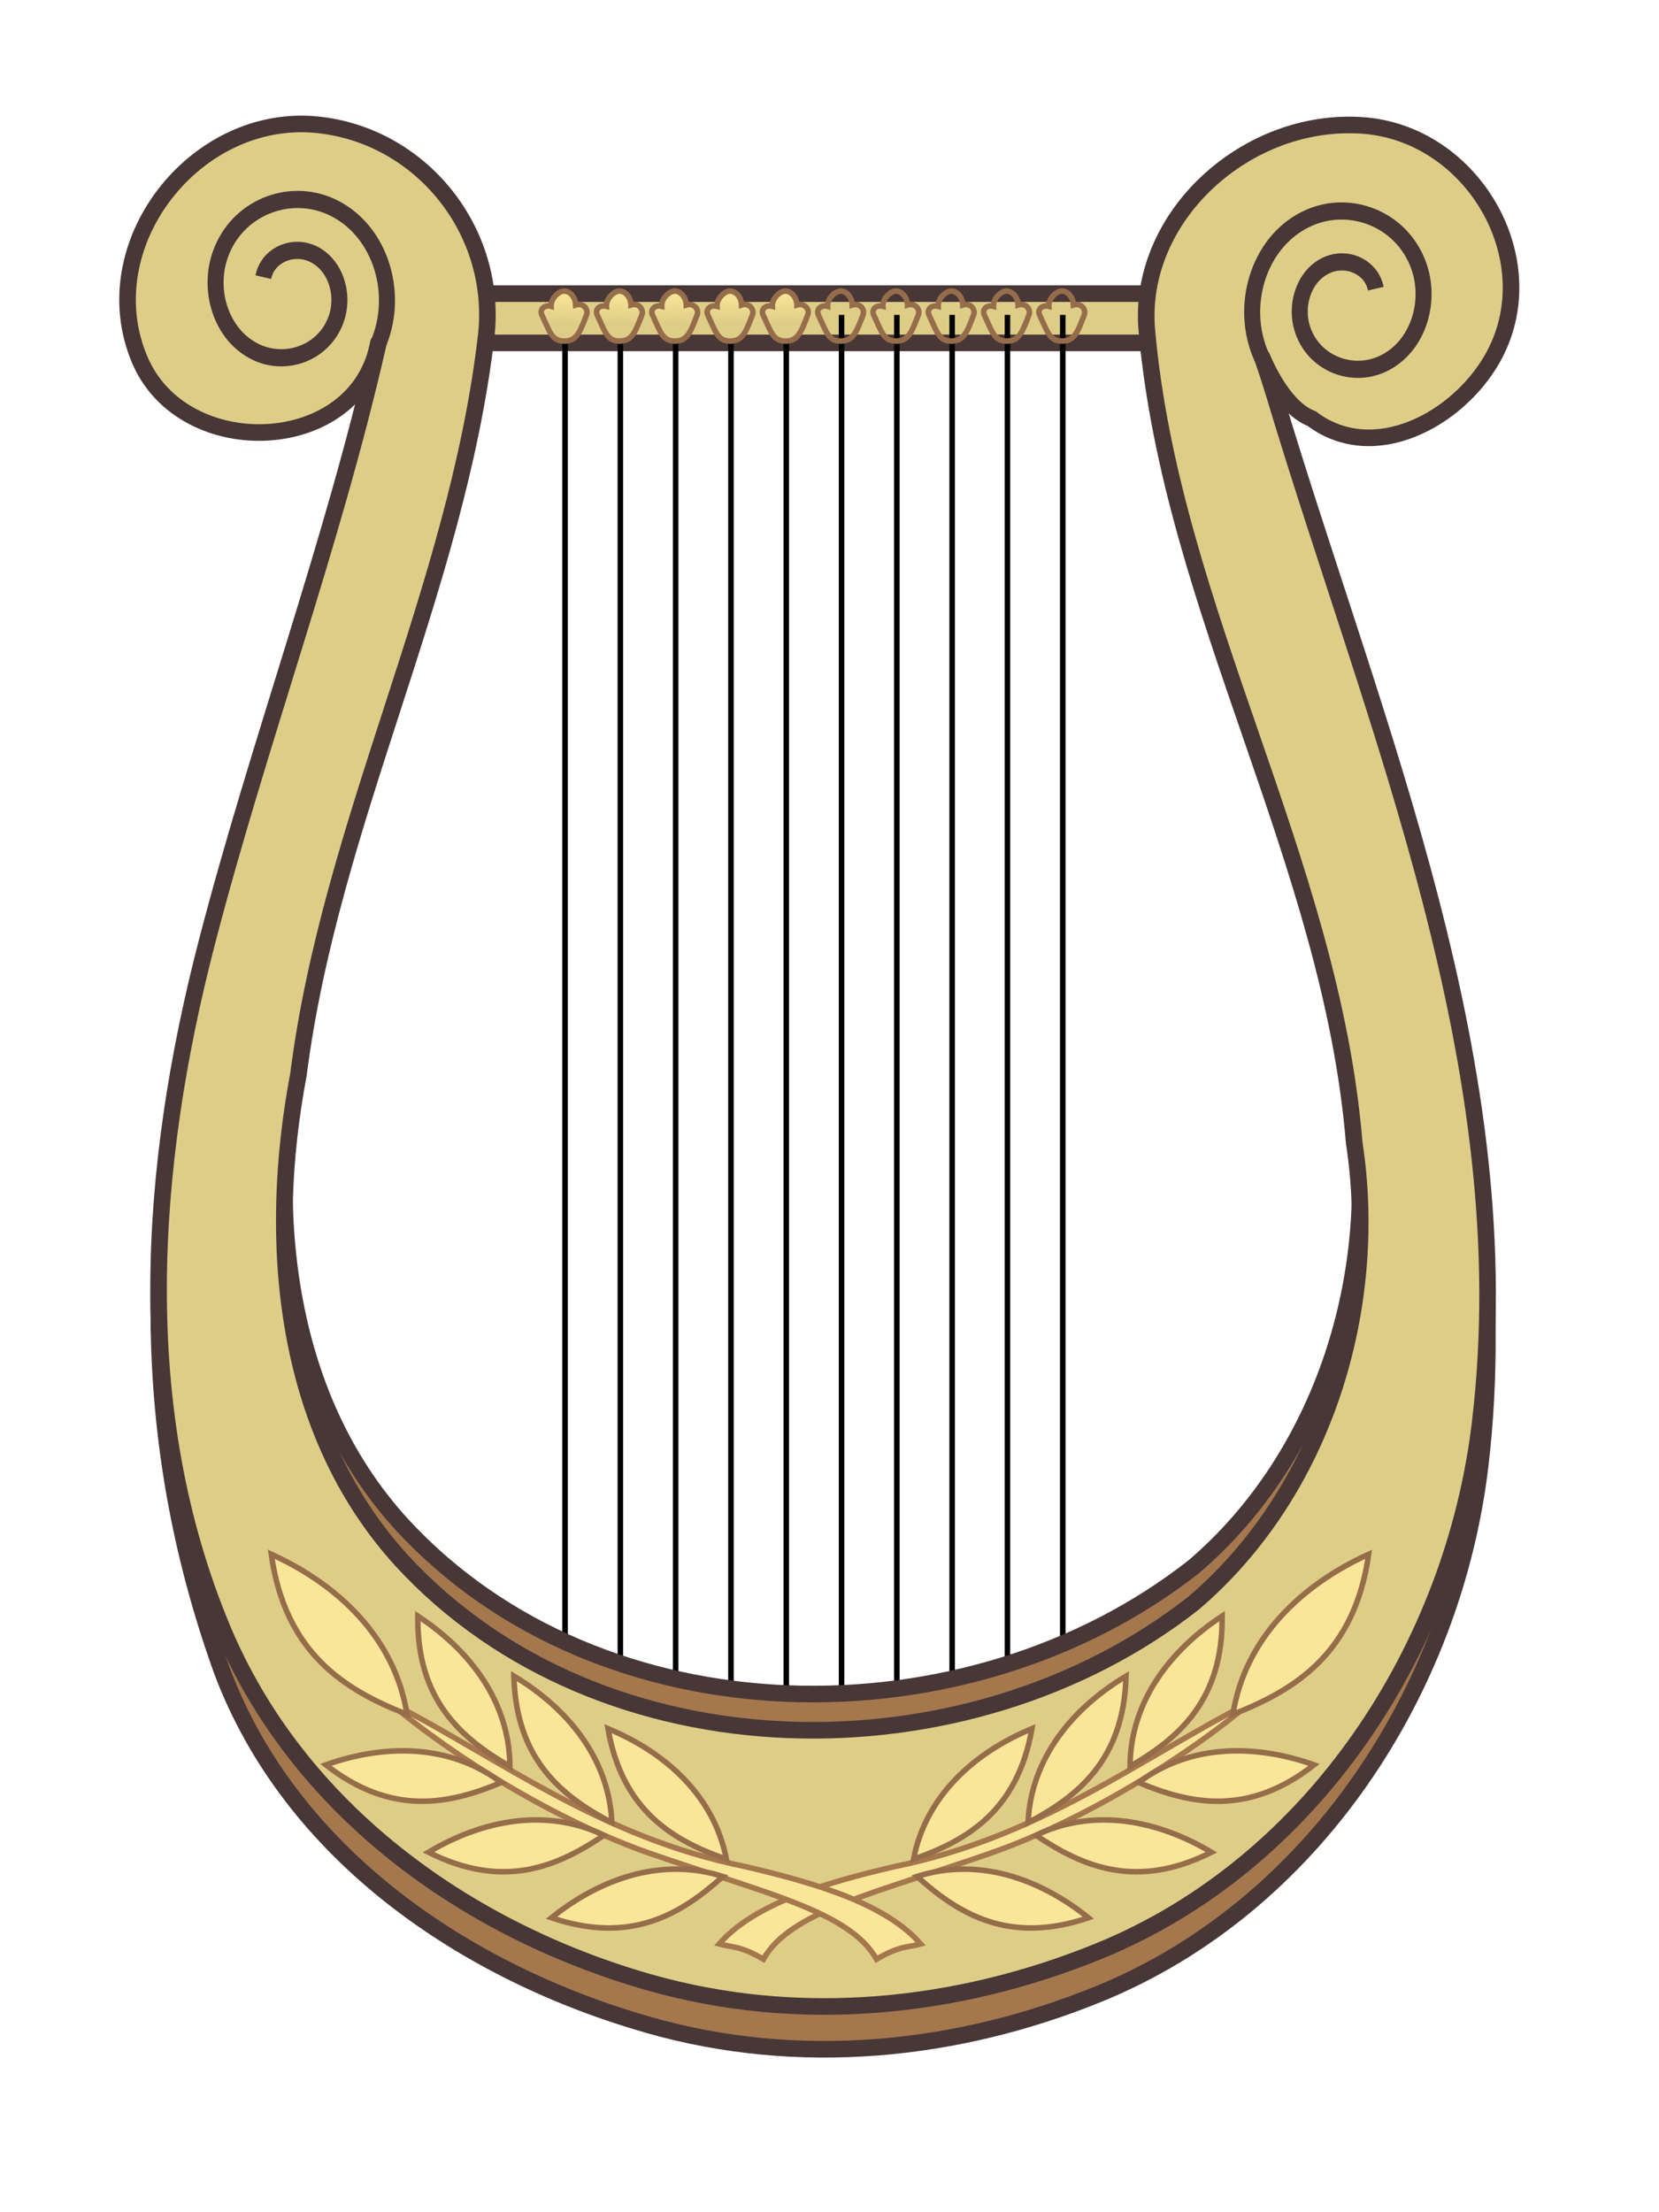 <?xml version="1.0"?>
<svg
    xmlns:rdf="http://www.w3.org/1999/02/22-rdf-syntax-ns#"
    xmlns="http://www.w3.org/2000/svg"
    xmlns:cc="http://creativecommons.org/ns#"
    xmlns:xlink="http://www.w3.org/1999/xlink"
    xmlns:dc="http://purl.org/dc/elements/1.1/"
    xmlns:svg="http://www.w3.org/2000/svg"
    xmlns:inkscape="http://www.inkscape.org/namespaces/inkscape"
    xmlns:sodipodi="http://sodipodi.sourceforge.net/DTD/sodipodi-0.dtd"
    xmlns:ns1="http://sozi.baierouge.fr"
    id="svg2"
    viewBox="0 0 300 400"
    version="1.1"
  >
  <defs
      id="defs6"
    >
    <linearGradient
        id="linearGradient3773"
      >
      <stop
          id="stop3775"
          stop-color="#decd87"
          offset="0"
      />
      <stop
          id="stop3926"
          stop-color="#decd87"
          offset=".373"
      />
      <stop
          id="stop3777"
          stop-color="#fae698"
          offset="1"
      />
    </linearGradient
    >
    <linearGradient
        id="linearGradient3997"
        y2="49.875"
        xlink:href="#linearGradient3773"
        gradientUnits="userSpaceOnUse"
        x2="102.12"
        y1="58.875"
        x1="102.25"
    />
    <linearGradient
        id="linearGradient3999"
        y2="49.875"
        xlink:href="#linearGradient3773"
        gradientUnits="userSpaceOnUse"
        x2="102.12"
        gradientTransform="translate(10)"
        y1="58.875"
        x1="102.25"
    />
    <linearGradient
        id="linearGradient4001"
        y2="49.875"
        xlink:href="#linearGradient3773"
        gradientUnits="userSpaceOnUse"
        x2="102.12"
        gradientTransform="translate(20)"
        y1="58.875"
        x1="102.25"
    />
    <linearGradient
        id="linearGradient4003"
        y2="49.875"
        xlink:href="#linearGradient3773"
        gradientUnits="userSpaceOnUse"
        x2="102.12"
        gradientTransform="translate(30)"
        y1="58.875"
        x1="102.25"
    />
    <linearGradient
        id="linearGradient4005"
        y2="49.875"
        xlink:href="#linearGradient3773"
        gradientUnits="userSpaceOnUse"
        x2="102.12"
        gradientTransform="translate(40)"
        y1="58.875"
        x1="102.25"
    />
  </defs
  >
  <g
      id="g4017"
    >
    <g
        id="g3806"
        transform="translate(7.087 3.937)"
      >
      <rect
          id="rect2993"
          height="8.908"
          width="128.54"
          stroke="#483737"
          stroke-linecap="square"
          y="49.156"
          x="75.822"
          stroke-width="3"
          fill="#decd87"
      />
      <g
          id="g3794"
          stroke="#000"
          stroke-width="1px"
          transform="translate(-4.907 -7)"
          fill="none"
        >
        <path
            id="path3774"
            d="m140 60v250"
        />
        <path
            id="path3776"
            d="m150 60v250"
        />
        <path
            id="path3778"
            d="m160 60v250"
        />
        <path
            id="path3780"
            d="m170 60v250"
        />
        <path
            id="path3782"
            d="m180 60v250"
        />
        <path
            id="path3784"
            d="m130 60v250"
        />
        <path
            id="path3786"
            d="m120 60v250"
        />
        <path
            id="path3788"
            d="m110 60v250"
        />
        <path
            id="path3790"
            d="m100 60v250"
        />
        <path
            id="path3792"
            d="m190 60v250"
        />
      </g
      >
      <path
          id="path3770"
          stroke-linejoin="round"
          d="m59.93 64.641c1.586-63.023 8.701-33.698-13.056 119.21-5.702 30.115-2.838 64.247 18.667 87.823 36.126 39.275 102.41 39.802 143.26 7.662 23.415-19.996 33.624-53.063 28.994-83.191-3.42-45.128-28.631-174.03-15.292-130.79 18.079 60.278 45.724 131.48 38.065 195.74-4.833 40.553-30.109 79.675-68.993 95.513-25.813 10.513-54.395 13.317-81.399 5.588-33.155-9.48-64.619-30.84-77.091-63.95-31.133-86.27 9.116-157.42 26.841-233.6z"
          stroke="#483737"
          stroke-linecap="round"
          stroke-width="3"
          fill="#a4774d"
      />
      <path
          id="path2989"
          stroke-linejoin="round"
          d="m61.332 58.063c-3.681 20.37-35.244 21.714-43.151 3.049-8.775-20.717 10.001-44.799 32.185-42.486 18.742 1.954 32.694 19.264 30.448 38.357-5.422 46.087-28.101 87.547-33.94 133.42-5.702 30.115-2.838 64.247 18.667 87.823 36.126 39.275 102.41 39.802 143.26 7.662 23.415-19.996 33.624-53.063 28.994-83.191-4.169-50.919-32.99-96.24-37.495-146.88-1.826-20.526 17.982-38.547 38.978-37.078 20.12 1.407 33.536 24.706 23.432 42.285-6.306 10.971-21.448 19.169-32.626 10.716-7.901-2.988-11.735-20.712-6.646-4.051 18.079 60.278 44.789 121.41 37.13 185.67-4.833 40.553-30.109 79.675-68.993 95.513-25.813 10.513-54.395 13.317-81.399 5.588-33.135-9.49-63.452-31.31-77.071-63.96-16.473-39.48-13.298-83.48-2.844-123.83 9.449-36.47 22.733-71.84 31.087-108.61z"
          stroke="#483737"
          stroke-linecap="round"
          stroke-width="3"
          fill="#decd87"
      />
      <path
          id="path2987"
          stroke-linejoin="round"
          d="m104.05 107.4c-2.662-9.344 4.663-18.274 13.624-20.139 12.521-2.605 24.025 7.165 26.034 19.266 2.603 15.678-9.666 29.804-24.907 31.929-18.828 2.626-35.597-12.167-37.825-30.548-2.663-21.975 14.667-41.399 36.19-43.72 25.12-2.708 47.207 17.167 49.615 41.831 0.081 0.83 0.141 1.662 0.179 2.495"
          transform="matrix(.331 .191 -.178 .355 25.206 -11.826)"
          stroke="#483737"
          stroke-width="7.702"
          fill="none"
      />
      <path
          id="path2991"
          stroke-linejoin="round"
          d="m104.05 107.4c-2.662-9.344 4.663-18.274 13.624-20.139 12.521-2.605 24.025 7.165 26.034 19.266 2.603 15.678-9.666 29.804-24.907 31.929-18.828 2.626-35.597-12.167-37.825-30.548-2.663-21.975 14.667-41.399 36.19-43.72 25.12-2.708 47.207 17.167 49.615 41.831 0.081 0.83 0.141 1.662 0.179 2.495"
          transform="matrix(-.331 .191 .178 .355 257.03 -9.742)"
          stroke="#483737"
          stroke-width="7.702"
          fill="none"
      />
    </g
    >
    <g
        id="g3853"
        stroke-width="1px"
        transform="matrix(-1 0 0 1 301.55 -3)"
        fill="#fae698"
      >
      <path
          id="path3855"
          stroke="#a4774d"
          d="m75 310.5c20.835 10.748 38.495 24.672 64.75 30 13.413 3.123 25.594 6.919 31.75 14-2.388 0.638-3.794 0.294-8 2.75-4.832-8.645-20.299-11.953-40.826-19.083-16.75-5.82-35.292-17.15-47.67-27.67z"
      />
      <path
          id="path3857"
          stroke="#966d4a"
          d="m54.055 284.03c2.515 17.837 13.193 24.523 24.547 28.944-2.184-13.752-12.381-23.419-24.547-28.944z"
      />
      <path
          id="path3859"
          stroke="#966d4a"
          d="m80.552 295.21c-0.198 15.143 7.803 22.065 16.655 27.19-0.051-11.706-7.271-21.043-16.655-27.19z"
      />
      <path
          id="path3861"
          stroke="#966d4a"
          d="m97.922 306.06c0.405 15.139 8.675 21.736 17.724 26.506-0.517-11.695-8.103-20.737-17.724-26.506z"
      />
      <path
          id="path3863"
          stroke="#966d4a"
          d="m114.94 315.56c2.622 14.916 11.77 20.228 21.421 23.619-2.227-11.493-11.058-19.324-21.421-23.619z"
      />
      <path
          id="path3865"
          stroke="#966d4a"
          d="m104.73 349.76c14.346 4.854 23.395-0.626 30.999-7.468-11.153-3.558-22.26 0.434-30.999 7.468z"
      />
      <path
          id="path3867"
          stroke="#966d4a"
          d="m82.479 337.91c13.527 6.81 23.253 2.649 31.738-3.064-10.546-5.082-22.102-2.68-31.738 3.064z"
      />
      <path
          id="path3869"
          stroke="#966d4a"
          d="m63.92 322.11c11.935 9.322 22.287 7.141 31.725 3.197-9.35-7.044-21.153-6.947-31.725-3.197z"
      />
    </g
    >
    <g
        id="g3843"
        stroke-width="1px"
        transform="translate(-5,-3)"
        fill="#fae698"
      >
      <path
          id="path3833"
          stroke="#a4774d"
          d="m75 310.5c20.835 10.748 38.495 24.672 64.75 30 13.413 3.123 25.594 6.919 31.75 14-2.388 0.638-3.794 0.294-8 2.75-4.832-8.645-20.299-11.953-40.826-19.083-16.75-5.82-35.292-17.15-47.67-27.67z"
      />
      <path
          id="path3785"
          stroke="#966d4a"
          d="m54.055 284.03c2.515 17.837 13.193 24.523 24.547 28.944-2.184-13.752-12.381-23.419-24.547-28.944z"
      />
      <path
          id="path3787"
          stroke="#966d4a"
          d="m80.552 295.21c-0.198 15.143 7.803 22.065 16.655 27.19-0.051-11.706-7.271-21.043-16.655-27.19z"
      />
      <path
          id="path3789"
          stroke="#966d4a"
          d="m97.922 306.06c0.405 15.139 8.675 21.736 17.724 26.506-0.517-11.695-8.103-20.737-17.724-26.506z"
      />
      <path
          id="path3791"
          stroke="#966d4a"
          d="m114.94 315.56c2.622 14.916 11.77 20.228 21.421 23.619-2.227-11.493-11.058-19.324-21.421-23.619z"
      />
      <path
          id="path3793"
          stroke="#966d4a"
          d="m104.73 349.76c14.346 4.854 23.395-0.626 30.999-7.468-11.153-3.558-22.26 0.434-30.999 7.468z"
      />
      <path
          id="path3795"
          stroke="#966d4a"
          d="m82.479 337.91c13.527 6.81 23.253 2.649 31.738-3.064-10.546-5.082-22.102-2.68-31.738 3.064z"
      />
      <path
          id="path3797"
          stroke="#966d4a"
          d="m63.92 322.11c11.935 9.322 22.287 7.141 31.725 3.197-9.35-7.044-21.153-6.947-31.725-3.197z"
      />
    </g
    >
    <g
        id="g3983"
        stroke="#966d4a"
        transform="translate(0,3)"
      >
      <g
          id="g3944"
        >
        <path
            id="path3873"
            d="m106.07 53.926c-1.236 3.226-1.811 4.742-4.044 4.742-2.234 0-2.584-1.615-4.044-4.742-0.424-0.908 0.403-1.886 1.672-1.54-0.069-1.38 1.33-2.758 2.373-2.758 1.008 0 2.042 1.069 2.076 2.522 1.423-0.448 2.334 0.819 1.968 1.776z"
            fill="url(#linearGradient3997)"
        />
        <path
            id="path3928"
            d="m116.07 53.926c-1.236 3.226-1.811 4.742-4.044 4.742-2.234 0-2.584-1.615-4.044-4.742-0.424-0.908 0.403-1.886 1.672-1.54-0.069-1.38 1.33-2.758 2.373-2.758 1.008 0 2.042 1.069 2.076 2.522 1.423-0.448 2.334 0.819 1.968 1.776z"
            fill="url(#linearGradient3999)"
        />
        <path
            id="path3932"
            d="m126.07 53.926c-1.236 3.226-1.811 4.742-4.044 4.742-2.234 0-2.584-1.615-4.044-4.742-0.424-0.908 0.403-1.886 1.672-1.54-0.069-1.38 1.33-2.758 2.373-2.758 1.008 0 2.042 1.069 2.076 2.522 1.423-0.448 2.334 0.819 1.968 1.776z"
            fill="url(#linearGradient4001)"
        />
        <path
            id="path3936"
            d="m136.07 53.926c-1.236 3.226-1.811 4.742-4.044 4.742-2.234 0-2.584-1.615-4.044-4.742-0.424-0.908 0.403-1.886 1.672-1.54-0.069-1.38 1.33-2.758 2.373-2.758 1.008 0 2.042 1.069 2.076 2.522 1.423-0.448 2.334 0.819 1.968 1.776z"
            fill="url(#linearGradient4003)"
        />
        <path
            id="path3940"
            d="m146.07 53.926c-1.236 3.226-1.811 4.742-4.044 4.742-2.234 0-2.584-1.615-4.044-4.742-0.424-0.908 0.403-1.886 1.672-1.54-0.069-1.38 1.33-2.758 2.373-2.758 1.008 0 2.042 1.069 2.076 2.522 1.423-0.448 2.334 0.819 1.968 1.776z"
            fill="url(#linearGradient4005)"
        />
      </g
      >
      <g
          id="g3961"
          transform="translate(50)"
        >
        <path
            id="path3963"
            d="m106.07 53.926c-1.236 3.226-1.811 4.742-4.044 4.742-2.234 0-2.584-1.615-4.044-4.742-0.424-0.908 0.403-1.886 1.672-1.54-0.069-1.38 1.33-2.758 2.373-2.758 1.008 0 2.042 1.069 2.076 2.522 1.423-0.448 2.334 0.819 1.968 1.776z"
            fill="url(#linearGradient3997)"
        />
        <path
            id="path3965"
            d="m116.07 53.926c-1.236 3.226-1.811 4.742-4.044 4.742-2.234 0-2.584-1.615-4.044-4.742-0.424-0.908 0.403-1.886 1.672-1.54-0.069-1.38 1.33-2.758 2.373-2.758 1.008 0 2.042 1.069 2.076 2.522 1.423-0.448 2.334 0.819 1.968 1.776z"
            fill="url(#linearGradient3999)"
        />
        <path
            id="path3967"
            d="m126.07 53.926c-1.236 3.226-1.811 4.742-4.044 4.742-2.234 0-2.584-1.615-4.044-4.742-0.424-0.908 0.403-1.886 1.672-1.54-0.069-1.38 1.33-2.758 2.373-2.758 1.008 0 2.042 1.069 2.076 2.522 1.423-0.448 2.334 0.819 1.968 1.776z"
            fill="url(#linearGradient4001)"
        />
        <path
            id="path3969"
            d="m136.07 53.926c-1.236 3.226-1.811 4.742-4.044 4.742-2.234 0-2.584-1.615-4.044-4.742-0.424-0.908 0.403-1.886 1.672-1.54-0.069-1.38 1.33-2.758 2.373-2.758 1.008 0 2.042 1.069 2.076 2.522 1.423-0.448 2.334 0.819 1.968 1.776z"
            fill="url(#linearGradient4003)"
        />
        <path
            id="path3971"
            d="m146.07 53.926c-1.236 3.226-1.811 4.742-4.044 4.742-2.234 0-2.584-1.615-4.044-4.742-0.424-0.908 0.403-1.886 1.672-1.54-0.069-1.38 1.33-2.758 2.373-2.758 1.008 0 2.042 1.069 2.076 2.522 1.423-0.448 2.334 0.819 1.968 1.776z"
            fill="url(#linearGradient4005)"
        />
      </g
      >
    </g
    >
  </g
  >
</svg
>
